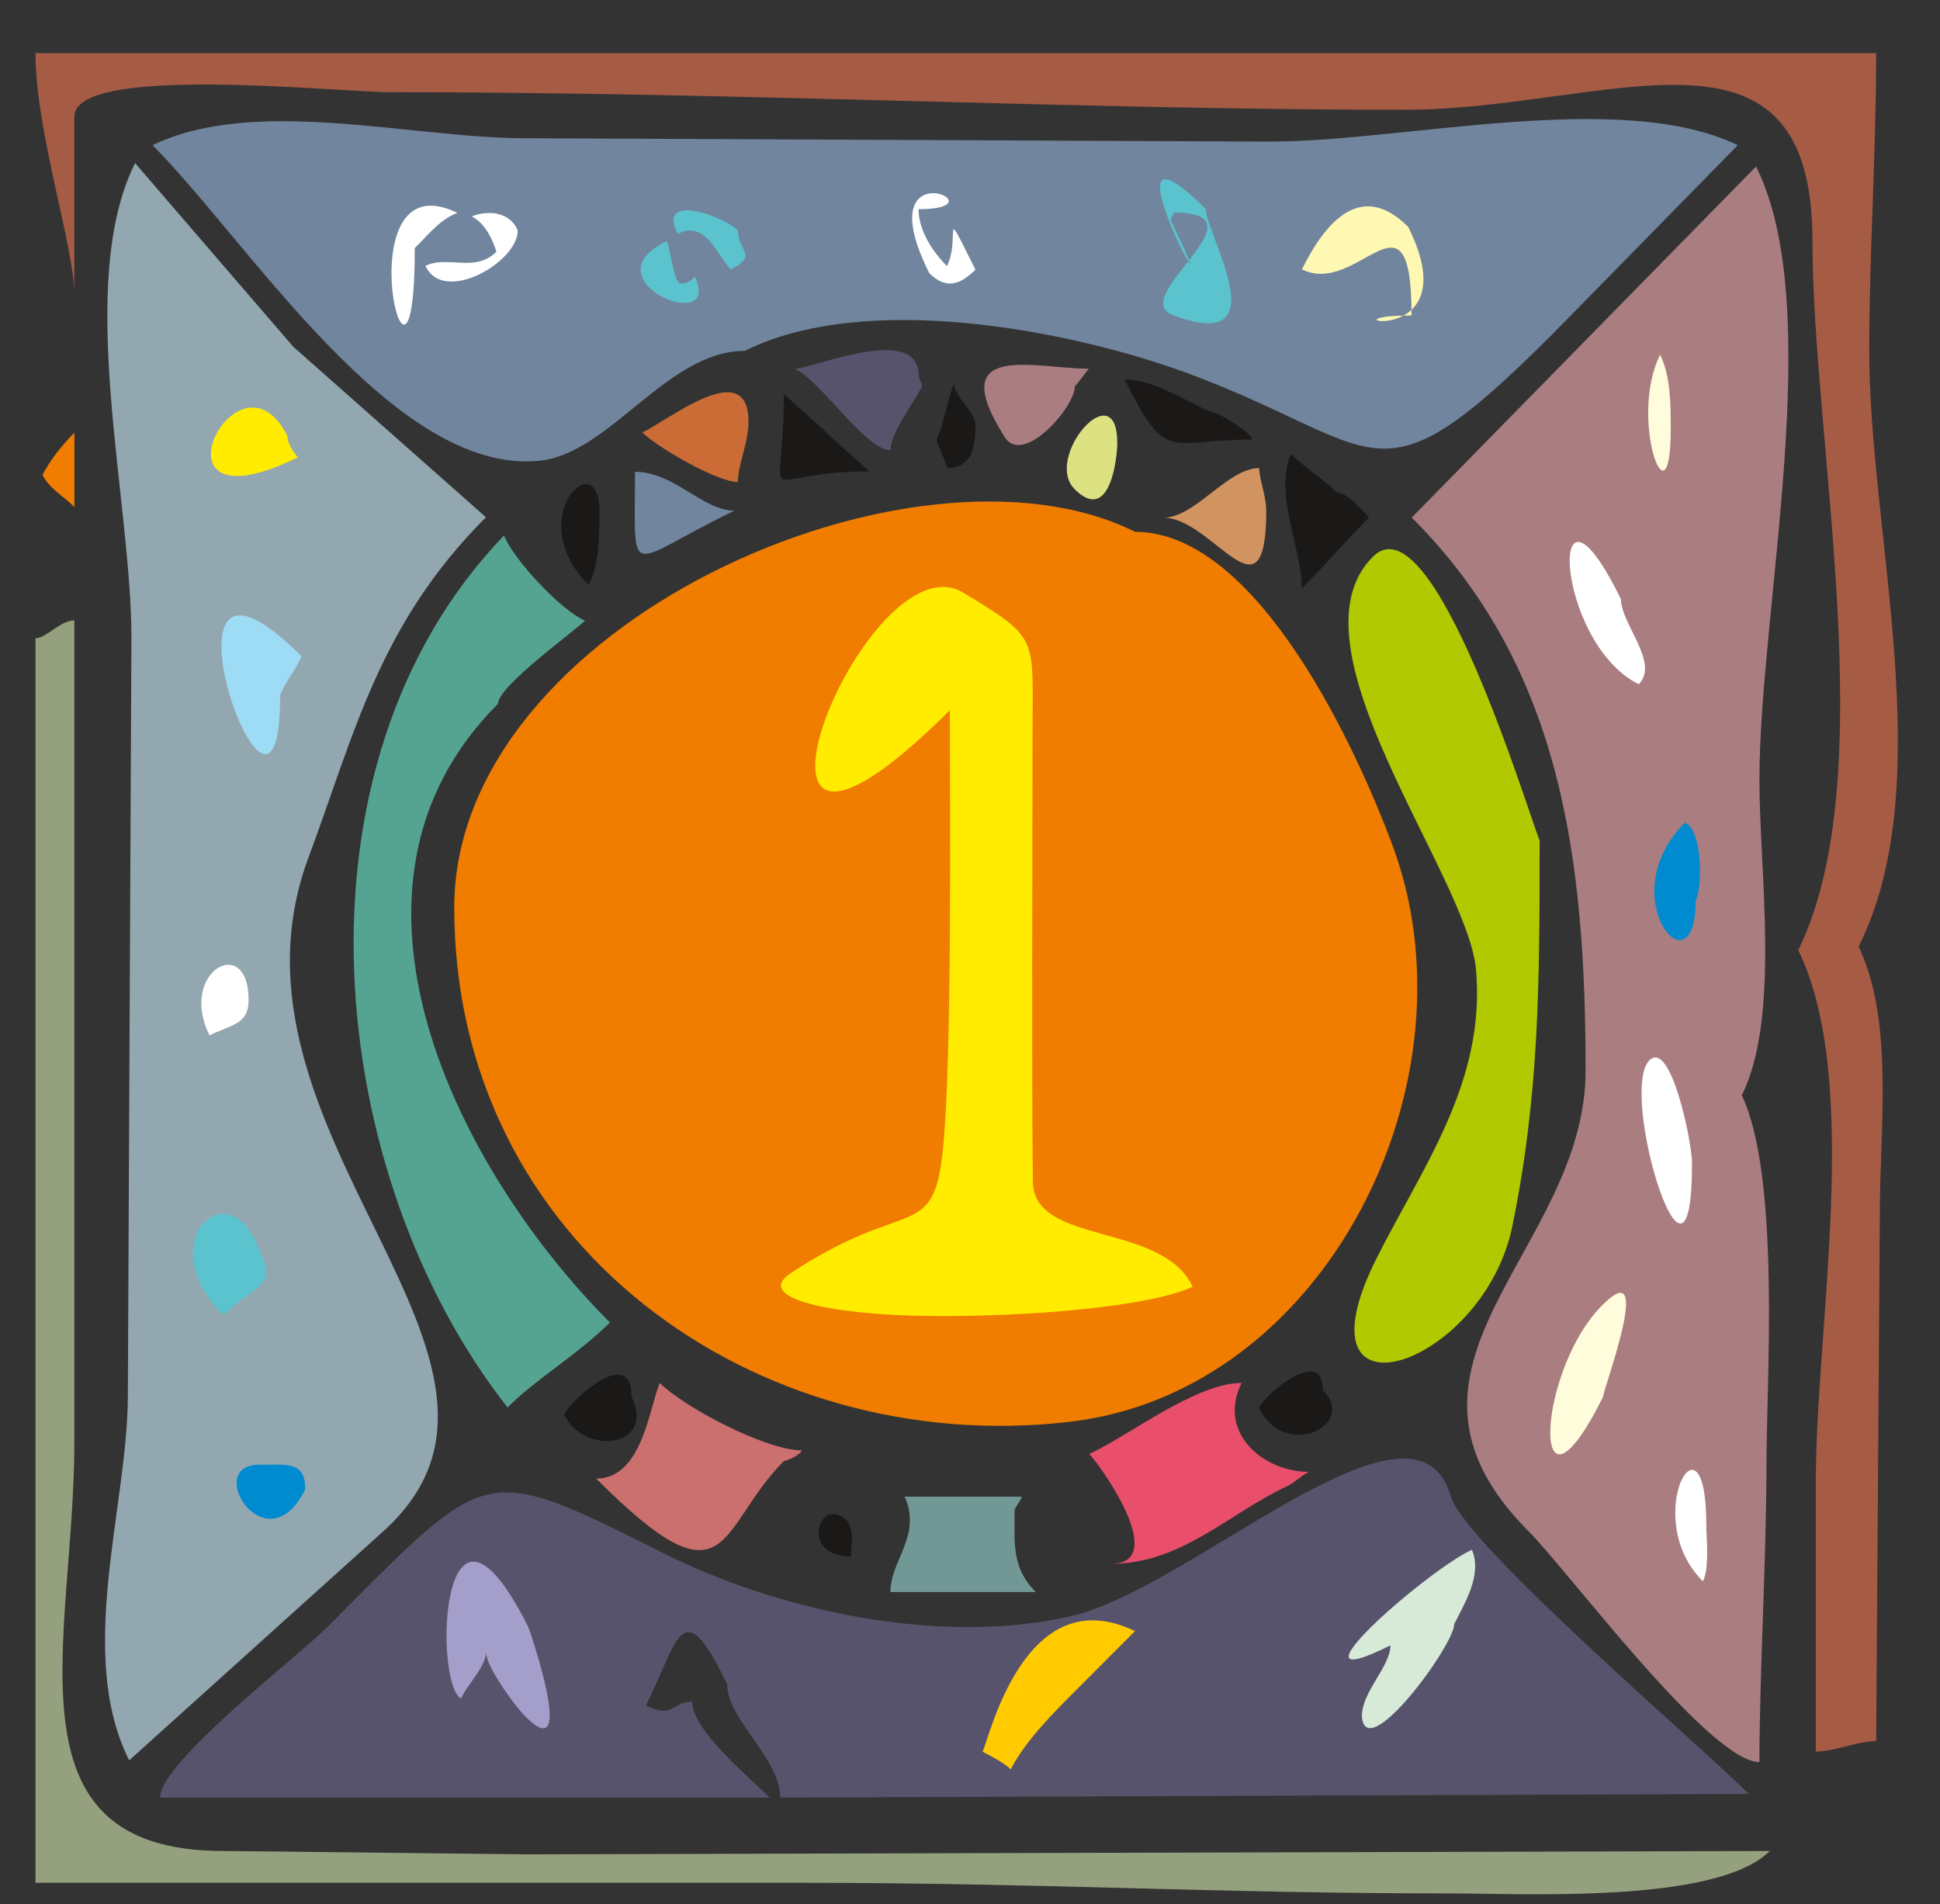 <svg xmlns="http://www.w3.org/2000/svg" version="1.2" width="719.131" height="705.902" viewBox="0 0 19027 18677" preserveAspectRatio="xMidYMid" fill-rule="evenodd" stroke-width="28.222" stroke-linejoin="round" xml:space="preserve"><rect x="0" y="0" width="19027" height="18677" fill="#333333" stroke="none"/><defs class="ClipPathGroup"><clipPath id="a" clipPathUnits="userSpaceOnUse"><path d="M0 0h19027v18677H0z"/></clipPath></defs><g class="SlideGroup"><g class="Slide" clip-path="url(#a)"><g class="Page"><g class="com.sun.star.drawing.ClosedBezierShape"><path class="BoundingBox" fill="none" d="M1569 14307h15583v3328H1569z"/><path fill="#58536C" d="M7132 16523c0 343 521 726 521 1110l9498-36c-386-398-2787-2447-2921-2917-351-1223-2576 938-3759 1181-1287 281-2854-68-3961-624-1809-905-1705-872-3305 729-279 280-1635 1319-1635 1667h5979c-209-208-760-661-760-940-211 0-175 173-454 36 315-623 348-1144 797-206Z"/></g><g class="com.sun.star.drawing.ClosedBezierShape"><path class="BoundingBox" fill="none" d="M1030 1600h3738v15669H1030z"/><path fill="#93A7B0" d="M2875 3400 1325 1600c-591 1183-36 3299-36 4656l-35 7446c-5 1085-510 2522 13 3566l2490-2245c1845-1661-1738-3900-732-6610 457-1230 696-2294 1741-3339L2875 3400Z"/></g><g class="com.sun.star.drawing.ClosedBezierShape"><path class="BoundingBox" fill="none" d="M1496 1168h15550v3360H1496z"/><path fill="#71859E" d="M7304 3442c1182-589 3166-208 4314 208 1984 730 1844 1391 3617-381l1809-1845c-1148-555-3269-35-4590-35l-7306-33c-1112 0-2644-418-3652 68 939 941 2367 3236 3792 3096 696-69 1252-1078 2016-1078Z"/></g><g class="com.sun.star.drawing.ClosedBezierShape"><path class="BoundingBox" fill="none" d="M4455 4919h9447v9069H4455z"/><path fill="#F07C00" d="M11133 5217c-2156-1076-6678 904-6678 3686 0 3306 2957 5394 6018 5046 2538-280 4070-3374 3166-5706-315-836-1288-3026-2506-3026Z"/></g><g class="com.sun.star.drawing.ClosedBezierShape"><path class="BoundingBox" fill="none" d="M348 521h18267v16662H348z"/><path fill="#A65B45" d="M729 1145c0-520 2573-241 3093-241 3412 0 6821 173 9953 173 1982 0 4001-1076 4001 1285 0 1981 696 5254-139 6958 625 1288 172 3688 172 5218v2644c176 0 420-104 592-104l36-5185c0-833 140-1877-208-2608 800-1601 104-4034 104-5846 0-937 68-1948 68-2918H348c0 761 381 1910 381 2362V1145Z"/></g><g class="com.sun.star.drawing.ClosedBezierShape"><path class="BoundingBox" fill="none" d="M416 4244h315v731H416z"/><path fill="#F07C00" d="M730 4521v-277c-137 139-242 277-313 415 71 140 209 209 313 315v-453Z"/></g><g class="com.sun.star.drawing.ClosedBezierShape"><path class="BoundingBox" fill="none" d="M348 6086h17010v12497H348z"/><path fill="#95A17E" d="M729 7338V6086c-138 0-277 175-381 175v12208h7547c2296 0 4036 104 6297 104 765 0 2645 104 3165-416l-12175 33-2993-33c-2188 0-1460-2088-1460-4001V7338Z"/></g><g class="com.sun.star.drawing.ClosedBezierShape"><path class="BoundingBox" fill="none" d="M3840 2017h648v1168h-648z"/><path fill="#FFF" d="M4068 2434c0 2087-729-903 418-346-176 69-280 209-418 346Z"/></g><g class="com.sun.star.drawing.ClosedBezierShape"><path class="BoundingBox" fill="none" d="M4173 2089h906v674h-906z"/><path fill="#FFF" d="M5078 2261c0 313-730 731-905 347 210-106 488 71 696-139-33-104-104-277-243-346 175-70 383-35 452 138Z"/></g><g class="com.sun.star.drawing.ClosedBezierShape"><path class="BoundingBox" fill="none" d="M6606 2063h707v581h-707z"/><path fill="#5BC3CD" d="M7237 2260c0 209 208 242-69 382-139-140-245-486-521-349-210-413 453-171 590-33Z"/></g><g class="com.sun.star.drawing.ClosedBezierShape"><path class="BoundingBox" fill="none" d="M8945 1895h623v888h-623z"/><path fill="#FFF" d="M9114 2679c-626-1255 766-627-105-627 0 209 138 417 278 558 140-278-69-662 280 35-140 138-280 206-453 34Z"/></g><g class="com.sun.star.drawing.ClosedBezierShape"><path class="BoundingBox" fill="none" d="M6284 2365h571v608h-571z"/><path fill="#5BC3CD" d="M6678 2782c69 0 104-33 137-69 280 592-1075 36-275-348 34 71 69 417 138 417Z"/></g><g class="com.sun.star.drawing.ClosedBezierShape"><path class="BoundingBox" fill="none" d="M11377 1759h700v1414h-700z"/><path fill="#5BC3CD" d="M11827 2052c0 242 730 1427-314 1043-487-172 940-1010 0-1010l-33 72c692 1427-800-1250 347-105Z"/></g><g class="com.sun.star.drawing.ClosedBezierShape"><path class="BoundingBox" fill="none" d="M12769 2024h1193v1128h-1193z"/><path fill="#FFF8B2" d="M13811 2225c625 1253-974 870 33 870 0-1354-519-176-1075-453 241-486 589-868 1042-417Z"/></g><g class="com.sun.star.drawing.ClosedBezierShape"><path class="BoundingBox" fill="none" d="M13228 15202h1242v1751h-1242z"/><path fill="#D6EAD7" d="M14263 15930c0 210-870 1391-906 906 0-244 280-488 280-696-1113 556 348-730 799-938 104 243-69 520-173 728Z"/></g><g class="com.sun.star.drawing.ClosedBezierShape"><path class="BoundingBox" fill="none" d="M9636 15894h1497v1463H9636z"/><path fill="#FFCB00" d="M10575 16558c-242 241-521 521-662 798-68-68-208-137-276-173 68-139 417-1703 1495-1183l-557 558Z"/></g><g class="com.sun.star.drawing.ClosedBezierShape"><path class="BoundingBox" fill="none" d="M4379 15318h1013v1637H4379z"/><path fill="#A49ECA" d="M5185 15967s485 1390-33 870c-104-104-385-489-385-629 0 140-208 349-244 453-275-138-207-2432 662-694Z"/></g><g class="com.sun.star.drawing.ClosedBezierShape"><path class="BoundingBox" fill="none" d="M2320 14367h675v533h-675z"/><path fill="#008BD0" d="M2994 14610c-382 768-1010-242-453-242 280 0 453-35 453 242Z"/></g><g class="com.sun.star.drawing.ClosedBezierShape"><path class="BoundingBox" fill="none" d="M1893 11908h719v998h-719z"/><path fill="#5BC3CD" d="M2506 12174c241 487 33 381-314 730-697-696 0-1391 314-730Z"/></g><g class="com.sun.star.drawing.ClosedBezierShape"><path class="BoundingBox" fill="none" d="M1974 9464h465v694h-465z"/><path fill="#FFF" d="M2438 9810c0 242-173 242-383 346-312-624 383-1008 383-346Z"/></g><g class="com.sun.star.drawing.ClosedBezierShape"><path class="BoundingBox" fill="none" d="M2172 6036h787v1363h-787z"/><path fill="#9EDBF4" d="M2748 6819c0 2018-1426-2018 209-382-36 104-176 277-209 382Z"/></g><g class="com.sun.star.drawing.ClosedBezierShape"><path class="BoundingBox" fill="none" d="M2069 3998h855v673h-855z"/><path fill="#FFEC00" d="M2818 4277c0 69 68 173 104 209-1566 767-590-1183-104-209Z"/></g><g class="com.sun.star.drawing.ClosedBezierShape"><path class="BoundingBox" fill="none" d="M13845 1633h3697v15653h-3697z"/><path fill="#AA7D81" d="M17256 7650c0-1669 661-4626-33-6017l-3377 3444c1464 1460 1705 3337 1705 5426 0 1773-2190 2886-556 4521 383 384 1776 2261 2261 2261 0-869 69-1984 69-2921 0-800 139-2819-242-3620 381-764 173-2190 173-3094Z"/></g><g class="com.sun.star.drawing.ClosedBezierShape"><path class="BoundingBox" fill="none" d="M13225 5386h1876v7982h-1876z"/><path fill="#B1C900" d="M15100 8243c-104-241-1042-3373-1635-2782-871 868 905 3094 1010 4034 104 1113-521 1947-977 2854-833 1668 1012 1077 1326-280 276-1322 276-2437 276-3826Z"/></g><g class="com.sun.star.drawing.ClosedBezierShape"><path class="BoundingBox" fill="none" d="M12606 4453h824v1321h-824z"/><path fill="#1B1918" d="M13115 4833c-137-137-313-241-453-380-172 380 107 938 107 1319 209-209 450-485 659-697-71-69-209-242-313-242Z"/></g><g class="com.sun.star.drawing.ClosedBezierShape"><path class="BoundingBox" fill="none" d="M11410 4592h1010v947h-1010z"/><path fill="#D19360" d="M12419 5008c0-137-69-312-69-416-312 0-626 486-940 486 487 0 1009 1078 1009-70Z"/></g><g class="com.sun.star.drawing.ClosedBezierShape"><path class="BoundingBox" fill="none" d="M11029 3721h1252v626h-1252z"/><path fill="#1B1918" d="M11863 4034c-242-104-558-313-834-313 417 836 417 591 1251 591 0-69-349-278-417-278Z"/></g><g class="com.sun.star.drawing.ClosedBezierShape"><path class="BoundingBox" fill="none" d="M10462 4077h498v823h-498z"/><path fill="#DCE281" d="M10958 4346c0-694-729 137-418 453 349 347 418-316 418-453Z"/></g><g class="com.sun.star.drawing.ClosedBezierShape"><path class="BoundingBox" fill="none" d="M9654 3578h1027v789H9654z"/><path fill="#AA7D81" d="M10542 3790c33-33 104-137 137-173-519 0-1422-278-832 659 173 313 695-277 695-486Z"/></g><g class="com.sun.star.drawing.ClosedBezierShape"><path class="BoundingBox" fill="none" d="M9185 3757h383v835h-383z"/><path fill="#1B1918" d="M9567 4173c0-137-209-277-209-416-68 175-105 416-173 554 0 36 105 244 105 280 244 0 277-209 277-418Z"/></g><g class="com.sun.star.drawing.ClosedBezierShape"><path class="BoundingBox" fill="none" d="M7793 3435h1252v983H7793z"/><path fill="#58536C" d="M9011 3686c0-522-1043-69-1218-69 243 102 696 799 941 799 0-173 244-489 310-626 0-35-33-71-33-104Z"/></g><g class="com.sun.star.drawing.ClosedBezierShape"><path class="BoundingBox" fill="none" d="M7650 3861h875v847h-875z"/><path fill="#1B1918" d="M8142 4277c-139-137-314-277-454-416 0 1215-311 763 835 763-105-105-277-242-381-347Z"/></g><g class="com.sun.star.drawing.ClosedBezierShape"><path class="BoundingBox" fill="none" d="M6299 3848h1043v882H6299z"/><path fill="#CB6C36" d="M7341 4137c0-659-801 0-1042 104 137 139 729 487 938 487 0-173 104-381 104-591Z"/></g><g class="com.sun.star.drawing.ClosedBezierShape"><path class="BoundingBox" fill="none" d="M6225 4628h979v806h-979z"/><path fill="#71859E" d="M7203 5009c-313 0-590-381-975-381 0 1112-103 903 975 381Z"/></g><g class="com.sun.star.drawing.ClosedBezierShape"><path class="BoundingBox" fill="none" d="M5505 4749h376v992h-376z"/><path fill="#1B1918" d="M5879 5009c0-661-767 69-105 730 105-208 105-488 105-730Z"/></g><g class="com.sun.star.drawing.ClosedBezierShape"><path class="BoundingBox" fill="none" d="M3468 5252h2515v8555H3468z"/><path fill="#54A491" d="M4884 6904c0-173 750-712 854-816-241-104-694-592-795-835-2185 2273-1745 6290 35 8553 275-277 691-521 1004-833-1492-1496-2906-4264-1098-6069Z"/></g><g class="com.sun.star.drawing.ClosedBezierShape"><path class="BoundingBox" fill="none" d="M5532 13484h714v653h-714z"/><path fill="#1B1918" d="M6194 13702c0-519-591 33-662 174 209 417 904 312 662-174Z"/></g><g class="com.sun.star.drawing.ClosedBezierShape"><path class="BoundingBox" fill="none" d="M5847 13566h2016v1641H5847z"/><path fill="#CB706F" d="M7689 14331c33 0 173-69 173-104-346 0-1147-418-1391-661-104 243-172 938-624 938 1321 1323 1182 488 1842-173Z"/></g><g class="com.sun.star.drawing.ClosedBezierShape"><path class="BoundingBox" fill="none" d="M8028 14851h330v420h-330z"/><path fill="#1B1918" d="M8314 14922c-278-275-487 347 33 347 0-137 35-208-33-347Z"/></g><g class="com.sun.star.drawing.ClosedBezierShape"><path class="BoundingBox" fill="none" d="M8733 14681h1427v938H8733z"/><path fill="#729895" d="M9951 14818c0-33 69-104 69-137H8872c173 379-139 623-139 936h1426c-241-242-208-486-208-799Z"/></g><g class="com.sun.star.drawing.ClosedBezierShape"><path class="BoundingBox" fill="none" d="M10683 13566h2156v1775h-2156z"/><path fill="#E94E6B" d="M12630 14575c69-33 137-104 208-137-449 0-902-384-661-872-452 0-1114 524-1494 696 104 105 801 1078 208 1078 697 0 1149-488 1739-765Z"/></g><g class="com.sun.star.drawing.ClosedBezierShape"><path class="BoundingBox" fill="none" d="M12349 13453h718v623h-718z"/><path fill="#1B1918" d="M12974 13635c0-453-590 69-625 173 243 523 971 174 625-173Z"/></g><g class="com.sun.star.drawing.ClosedBezierShape"><path class="BoundingBox" fill="none" d="M7659 5758h4040v7153H7659z"/><path fill="#FFEC00" d="M10127 7180c0 1181-10 3270 3 4411 7 630 1270 393 1567 1031-407 193-1590 297-2577 287-988-10-1726-178-1369-417 1138-757 1402-299 1496-1209 92-909 69-3239 69-4316-2516 2503-836-1739 132-1153 750 454 679 429 679 1366Z"/></g><g class="com.sun.star.drawing.ClosedBezierShape"><path class="BoundingBox" fill="none" d="M15394 5316h742v1397h-742z"/><path fill="#FFF" d="M15898 5878c0 242 382 626 174 834-834-417-904-2328-174-834Z"/></g><g class="com.sun.star.drawing.ClosedBezierShape"><path class="BoundingBox" fill="none" d="M16165 3480h222v1137h-222z"/><path fill="#FFFCDB" d="M16386 4209c0 1011-418-104-104-729 104 208 104 488 104 729Z"/></g><g class="com.sun.star.drawing.ClosedBezierShape"><path class="BoundingBox" fill="none" d="M16226 8070h449v1153h-449z"/><path fill="#008BD0" d="M16631 8835c0 937-836-33-106-765 174 71 174 628 106 765Z"/></g><g class="com.sun.star.drawing.ClosedBezierShape"><path class="BoundingBox" fill="none" d="M16099 10373h498v1631h-498z"/><path fill="#FFF" d="M16595 11410c0 1671-729-694-418-1009 210-208 418 801 418 1009Z"/></g><g class="com.sun.star.drawing.ClosedBezierShape"><path class="BoundingBox" fill="none" d="M15204 12682h746v1586h-746z"/><path fill="#FFFCDB" d="M15722 13703c-729 1462-660-313 33-938 452-418-33 870-33 938Z"/></g><g class="com.sun.star.drawing.ClosedBezierShape"><path class="BoundingBox" fill="none" d="M16430 14419h314v1095h-314z"/><path fill="#FFF" d="M16735 14955c0 138 33 417-33 557-630-626 33-1774 33-557Z"/></g></g></g></g></svg>
